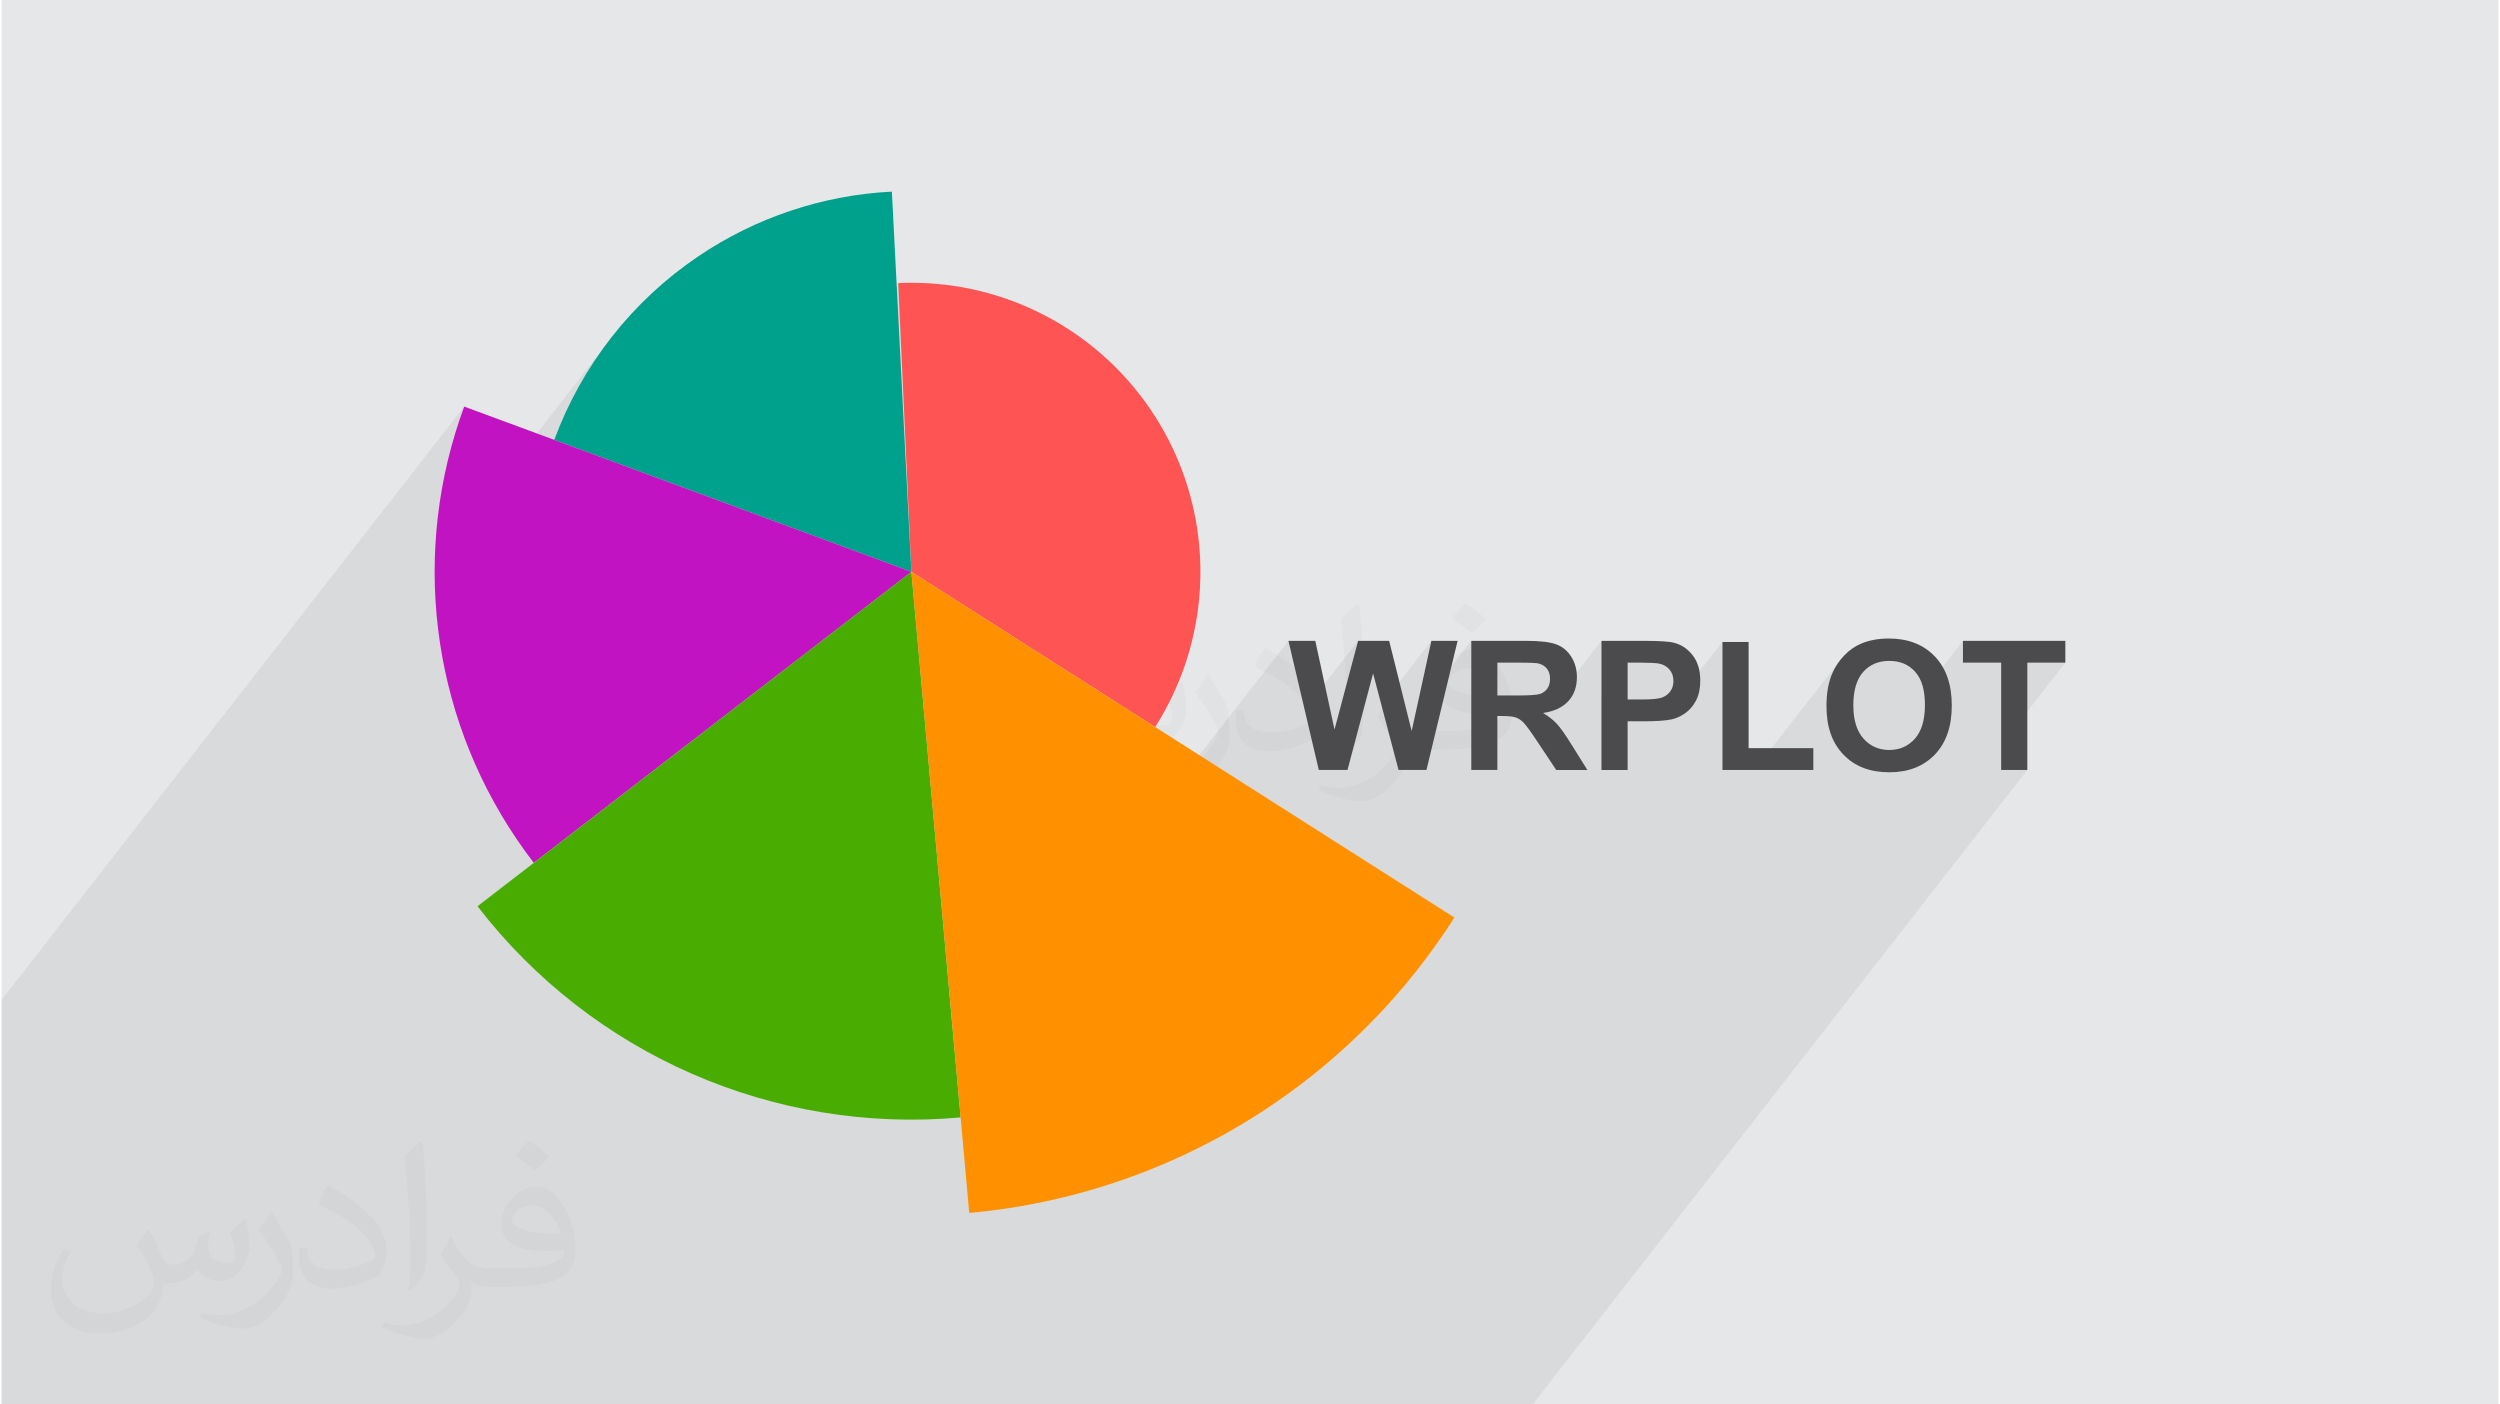 <?xml version="1.0" encoding="UTF-8"?>
<!DOCTYPE svg PUBLIC "-//W3C//DTD SVG 1.0//EN" "http://www.w3.org/TR/2001/REC-SVG-20010904/DTD/svg10.dtd">
<!-- Creator: CorelDRAW 2017 -->
<svg xmlns="http://www.w3.org/2000/svg" xml:space="preserve" width="356px" height="200px" version="1.0" shape-rendering="geometricPrecision" text-rendering="geometricPrecision" image-rendering="optimizeQuality" fill-rule="evenodd" clip-rule="evenodd"
viewBox="0 0 35600 20025"
 xmlns:xlink="http://www.w3.org/1999/xlink">
 <g id="Layer_x0020_1">
  <g id="_2756393418944">
   <path fill="#E6E7E8" d="M0 0l35600 0 0 20025 -35600 0 0 -20025z"/>
   <path fill="#373435" fill-opacity="0.031" d="M15456 9877c68,103 112,202 156,311 31,64 48,183 198,183 44,0 107,-14 163,-45 63,-33 111,-83 135,-159l61 -202 145 -72 10 10c-19,77 -24,149 -24,206 0,169 145,233 261,233 68,0 129,-33 129,-95 0,-80 -34,-216 -78,-337 68,-68 136,-136 214,-192l12 6c34,144 53,287 53,381 0,93 -41,196 -75,264 -70,132 -194,237 -344,237 -114,0 -240,-58 -327,-163l-5 0c-83,101 -209,194 -412,194l-63 0c-10,134 -39,228 -83,313 -121,237 -479,404 -816,404 -470,0 -705,-272 -705,-633 0,-222 72,-430 184,-577l92 38c-70,133 -116,261 -116,385 0,337 273,498 591,498 293,0 657,-187 722,-403 -24,-237 -114,-349 -250,-565 42,-72 95,-144 160,-220l12 0zm5415 -1273c99,62 196,136 290,220 -53,74 -118,142 -201,202 -94,-76 -189,-142 -286,-212 66,-74 131,-146 197,-210zm50 925c-159,0 -290,105 -290,183 0,167 319,218 702,216 -48,-196 -215,-399 -412,-399zm-358 894c208,0 390,-7 528,-42 155,-39 286,-117 286,-171 0,-14 0,-31 -5,-45 -87,8 -186,8 -274,8 -281,0 -497,-64 -581,-222 -22,-43 -37,-93 -37,-149 0,-152 66,-302 182,-405 97,-85 204,-138 313,-138 196,0 354,158 463,408 60,135 101,292 101,490 0,132 -36,243 -118,325 -153,149 -434,204 -865,204l-197 0 0 0 -51 0c-106,0 -184,-18 -244,-66l-10 0c2,25 5,50 5,72 0,97 -32,221 -97,320 -192,286 -400,410 -579,410 -182,0 -405,-70 -606,-161l36 -70c66,27 155,45 279,45 325,0 751,-313 804,-618 -12,-25 -34,-57 -65,-92 -95,-114 -155,-209 -211,-307 49,-95 92,-171 133,-239l17 -2c139,282 265,445 546,445l43 0 0 0 204 0zm-1406 298c24,-130 26,-276 26,-412l0 -202c0,-377 -48,-924 -87,-1281 68,-74 163,-160 238,-218l21 6c51,449 63,970 63,1450 0,126 -4,249 -17,340 -7,113 -72,200 -213,332l-31 -15zm-1448 -595c8,177 95,317 398,317 189,0 349,-49 526,-134 31,-14 48,-33 48,-49 0,-111 -85,-258 -228,-392 -138,-125 -322,-236 -494,-311 -58,-24 -78,-51 -78,-76 0,-51 68,-158 124,-235l20 -2c196,103 416,256 579,427 148,156 240,315 240,488 0,128 -39,249 -102,360 -216,110 -446,192 -674,192 -276,0 -465,-130 -465,-435 0,-33 0,-84 12,-150l94 0zm-500 -503l173 278c62,103 121,215 121,392l0 226c0,184 -117,379 -306,573 -147,132 -278,187 -400,187 -179,0 -385,-55 -622,-158l26 -70c75,20 163,37 269,37 342,-2 691,-251 851,-556 19,-35 27,-68 27,-91 0,-35 -20,-74 -34,-109 -88,-165 -185,-315 -291,-453 56,-89 111,-173 172,-258l14 2z"/>
   <path fill="#373435" fill-opacity="0.078" d="M22030 9829l-353 453 12 11 14 13 14 17 18 21 20 26 23 32 7 9 192 -245 38 -7 796 -1022 0 790 373 -479 179 0 48 1 43 0 40 1 35 2 32 1 27 2 22 3 19 3 22 5 21 6 20 8 19 10 19 11 17 12 16 14 15 16 14 17 12 18 10 19 8 20 7 22 4 22 3 24 1 24 -1 20 -2 20 -3 19 -5 18 -6 18 -7 17 -8 16 -10 16 -11 15 -324 416 27 -1 57 -1 54 -2 50 -3 12 -1 876 -1123 0 1825 458 0 1230 -1577 -24 30 -22 31 -21 32 -19 33 -18 34 -16 35 -20 49 -17 52 -15 55 -12 58 -9 60 -6 64 -4 66 -2 69 4 107 7 63 513 -659 37 -37 39 -32 42 -27 45 -22 48 -17 51 -12 53 -8 56 -2 57 2 53 7 50 12 48 18 45 21 42 27 39 32 36 37 32 41 29 46 24 52 19 56 15 62 3 18 559 -717 0 311 545 0 0 479 373 -479 542 0 -915 1175 0 355 373 0 -7054 9047 -373 0 -277 0 -542 0 -292 0 -81 0 -385 0 -160 0 -243 0 -697 0 -379 0 -460 0 -457 0 -1138 0 -215 0 -70 0 -195 0 -107 0 -169 0 -32 0 -203 0 -242 0 -174 0 -416 0 -200 0 -32 0 -16 0 -193 0 -180 0 -226 0 -412 0 -182 0 -216 0 -246 0 -153 0 -330 0 -239 0 -170 0 -60 0 -165 0 -73 0 -577 0 -370 0 -623 0 -941 0 -5202 0 -2148 0 -321 0 -929 0 -318 0 0 -3646 0 -411 0 -1711 6596 -8460 -68 193 -62 195 -56 196 -50 196 -44 198 -38 198 -32 199 -26 200 -20 199 -15 200 -8 200 -1 76 2398 -3076 -120 172 -113 178 -107 182 -99 186 -92 191 -85 194 -78 198 2454 906 2450 -3142 188 4117 3476 2213 -2936 3767 97 1083 4739 -6079 230 979 763 -979 -298 1122 512 -657 118 449 713 -914 -221 1013 790 -1013 0 790 372 -479 290 0 54 1 48 0 42 0 37 1 31 1 26 1 19 1 15 2 21 4 21 6 20 7 18 8 16 10 16 11 14 12 13 14 12 15 10 16 8 17 8 18 5 19 4 21 2 21 1 23 -1 20 -1 20 -3 19 -4 17 -6 17 -6 16 -8 15 -9 15 -10 13z"/>
   <g>
    <path fill="#FF5454" d="M12972 8153l3476 2213c882,-1385 858,-3161 -62,-4522 -804,-1188 -2168,-1874 -3602,-1808l188 4117z"/>
    <path fill="#00A18C" d="M12972 8153l-278 -5421c-988,50 -1943,370 -2762,924 -941,636 -1658,1550 -2052,2616l5092 1881z"/>
    <path fill="#C213C2" d="M12972 8153l-6376 -2356c-759,2054 -482,4348 745,6162 79,117 161,232 247,343l5384 -4149z"/>
    <path fill="#48AD00" d="M12972 8153l-6186 4768c1630,2116 4228,3251 6888,3011l-702 -7779z"/>
    <path fill="#FF9100" d="M12972 8153l825 9141c1545,-140 3030,-669 4315,-1538 1042,-704 1927,-1614 2602,-2674l-7742 -4929z"/>
    <path fill="#4B4B4D" fill-rule="nonzero" d="M18781 10978l-433 -1841 383 0 274 1265 336 -1265 443 0 321 1286 281 -1286 374 0 -444 1841 -398 0 -363 -1376 -365 1376 -409 0z"/>
    <path id="1" fill="#4B4B4D" fill-rule="nonzero" d="M20955 10978l0 -1841 782 0c197,0 340,17 429,50 90,33 161,92 214,176 54,85 81,181 81,290 0,139 -40,253 -121,342 -81,90 -202,147 -363,171 80,46 146,98 198,154 52,56 122,156 211,299l224 359 -444 0 -267 -402c-95,-143 -161,-233 -196,-270 -35,-37 -73,-62 -112,-76 -40,-14 -103,-21 -188,-21l-76 0 0 769 -372 0zm372 -1062l275 0c179,0 290,-7 334,-22 44,-15 79,-42 104,-78 26,-37 38,-84 38,-139 0,-62 -17,-112 -50,-150 -33,-38 -79,-62 -139,-72 -31,-4 -121,-7 -272,-7l-290 0 0 468z"/>
    <path id="2" fill="#4B4B4D" fill-rule="nonzero" d="M22811 10978l0 -1841 596 0c226,0 373,9 441,28 106,28 194,88 265,180 71,93 107,212 107,359 0,113 -21,208 -61,285 -41,77 -93,137 -156,181 -63,44 -128,73 -193,87 -88,18 -217,27 -385,27l-241 0 0 694 -373 0zm373 -1530l0 525 203 0c146,0 243,-10 292,-29 49,-20 88,-50 116,-91 28,-41 42,-89 42,-144 0,-67 -20,-122 -59,-166 -39,-44 -89,-71 -149,-82 -44,-8 -133,-13 -266,-13l-179 0z"/>
    <path id="3" fill="#4B4B4D" fill-rule="nonzero" d="M24536 10978l0 -1825 373 0 0 1514 923 0 0 311 -1296 0z"/>
    <path id="4" fill="#4B4B4D" fill-rule="nonzero" d="M26019 10069c0,-188 28,-346 85,-473 41,-94 99,-179 171,-253 72,-75 152,-130 238,-166 115,-49 247,-73 397,-73 272,0 489,84 652,253 163,169 244,403 244,703 0,298 -81,531 -242,699 -162,168 -378,252 -649,252 -274,0 -492,-83 -653,-251 -162,-167 -243,-397 -243,-691zm383 -13c0,209 49,367 145,475 97,108 219,162 367,162 149,0 271,-54 366,-161 95,-107 143,-267 143,-481 0,-211 -46,-369 -139,-472 -93,-105 -216,-156 -370,-156 -153,0 -277,52 -371,157 -94,106 -141,264 -141,476z"/>
    <path id="5" fill="#4B4B4D" fill-rule="nonzero" d="M28510 10978l0 -1530 -545 0 0 -311 1460 0 0 311 -542 0 0 1530 -373 0z"/>
   </g>
   <path fill="#373435" fill-opacity="0.031" d="M2102 17538c67,103 111,202 155,311 31,64 48,183 198,183 44,0 107,-14 163,-45 63,-33 111,-82 135,-159l61 -201 145 -72 10 10c-19,76 -24,148 -24,206 0,169 145,233 262,233 68,0 128,-33 128,-95 0,-81 -34,-216 -78,-338 68,-68 136,-136 214,-191l12 6c34,144 53,286 53,381 0,92 -41,195 -75,263 -70,132 -194,237 -344,237 -114,0 -240,-57 -327,-163l-5 0c-83,101 -209,194 -412,194l-63 0c-10,134 -39,229 -82,313 -122,237 -480,404 -817,404 -470,0 -705,-272 -705,-632 0,-223 72,-431 184,-577l92 37c-70,134 -116,261 -116,385 0,338 274,499 591,499 293,0 657,-188 722,-404 -24,-237 -114,-348 -250,-565 42,-72 95,-144 160,-220l13 0zm5414 -1273c99,62 196,136 290,221 -53,74 -118,142 -201,201 -94,-76 -189,-142 -286,-212 66,-74 131,-146 197,-210zm51 925c-160,0 -291,105 -291,183 0,167 320,219 702,217 -48,-196 -215,-400 -411,-400zm-359 894c208,0 390,-6 528,-41 155,-39 286,-118 286,-171 0,-15 0,-31 -5,-46 -87,9 -186,9 -274,9 -281,0 -496,-64 -581,-223 -22,-43 -36,-93 -36,-148 0,-153 65,-303 181,-406 97,-84 204,-138 313,-138 196,0 354,159 463,408 60,136 101,292 101,490 0,132 -36,243 -118,326 -153,148 -434,204 -865,204l-197 0 0 0 -51 0c-106,0 -184,-19 -244,-66l-10 0c2,24 5,49 5,72 0,97 -32,220 -97,319 -192,286 -400,410 -579,410 -182,0 -405,-70 -606,-161l36 -70c66,27 155,45 279,45 325,0 751,-313 804,-617 -12,-25 -33,-58 -65,-93 -94,-113 -155,-208 -211,-307 49,-95 92,-171 134,-239l16 -2c139,282 265,445 546,445l43 0 0 0 204 0zm-1406 299c24,-130 26,-276 26,-412l0 -202c0,-377 -48,-925 -87,-1281 68,-75 163,-161 238,-219l21 6c51,449 64,971 64,1450 0,126 -5,250 -17,340 -8,114 -73,200 -214,332l-31 -14zm-1447 -596c7,177 94,317 397,317 189,0 349,-49 526,-133 31,-15 48,-33 48,-50 0,-111 -84,-257 -228,-391 -138,-126 -322,-237 -494,-311 -58,-25 -77,-52 -77,-76 0,-52 68,-159 123,-235l20 -2c196,103 416,255 579,426 148,157 240,315 240,488 0,128 -39,250 -102,361 -216,109 -446,191 -674,191 -276,0 -465,-129 -465,-434 0,-33 0,-85 12,-151l95 0zm-500 -502l172 278c63,103 121,214 121,391l0 227c0,183 -117,379 -306,572 -147,132 -278,188 -399,188 -180,0 -386,-56 -623,-159l26 -70c76,21 163,37 270,37 341,-2 690,-251 850,-556 19,-35 27,-68 27,-91 0,-35 -20,-74 -34,-109 -87,-165 -184,-315 -291,-453 56,-88 111,-173 172,-257l15 2z"/>
  </g>
 </g>
</svg>
